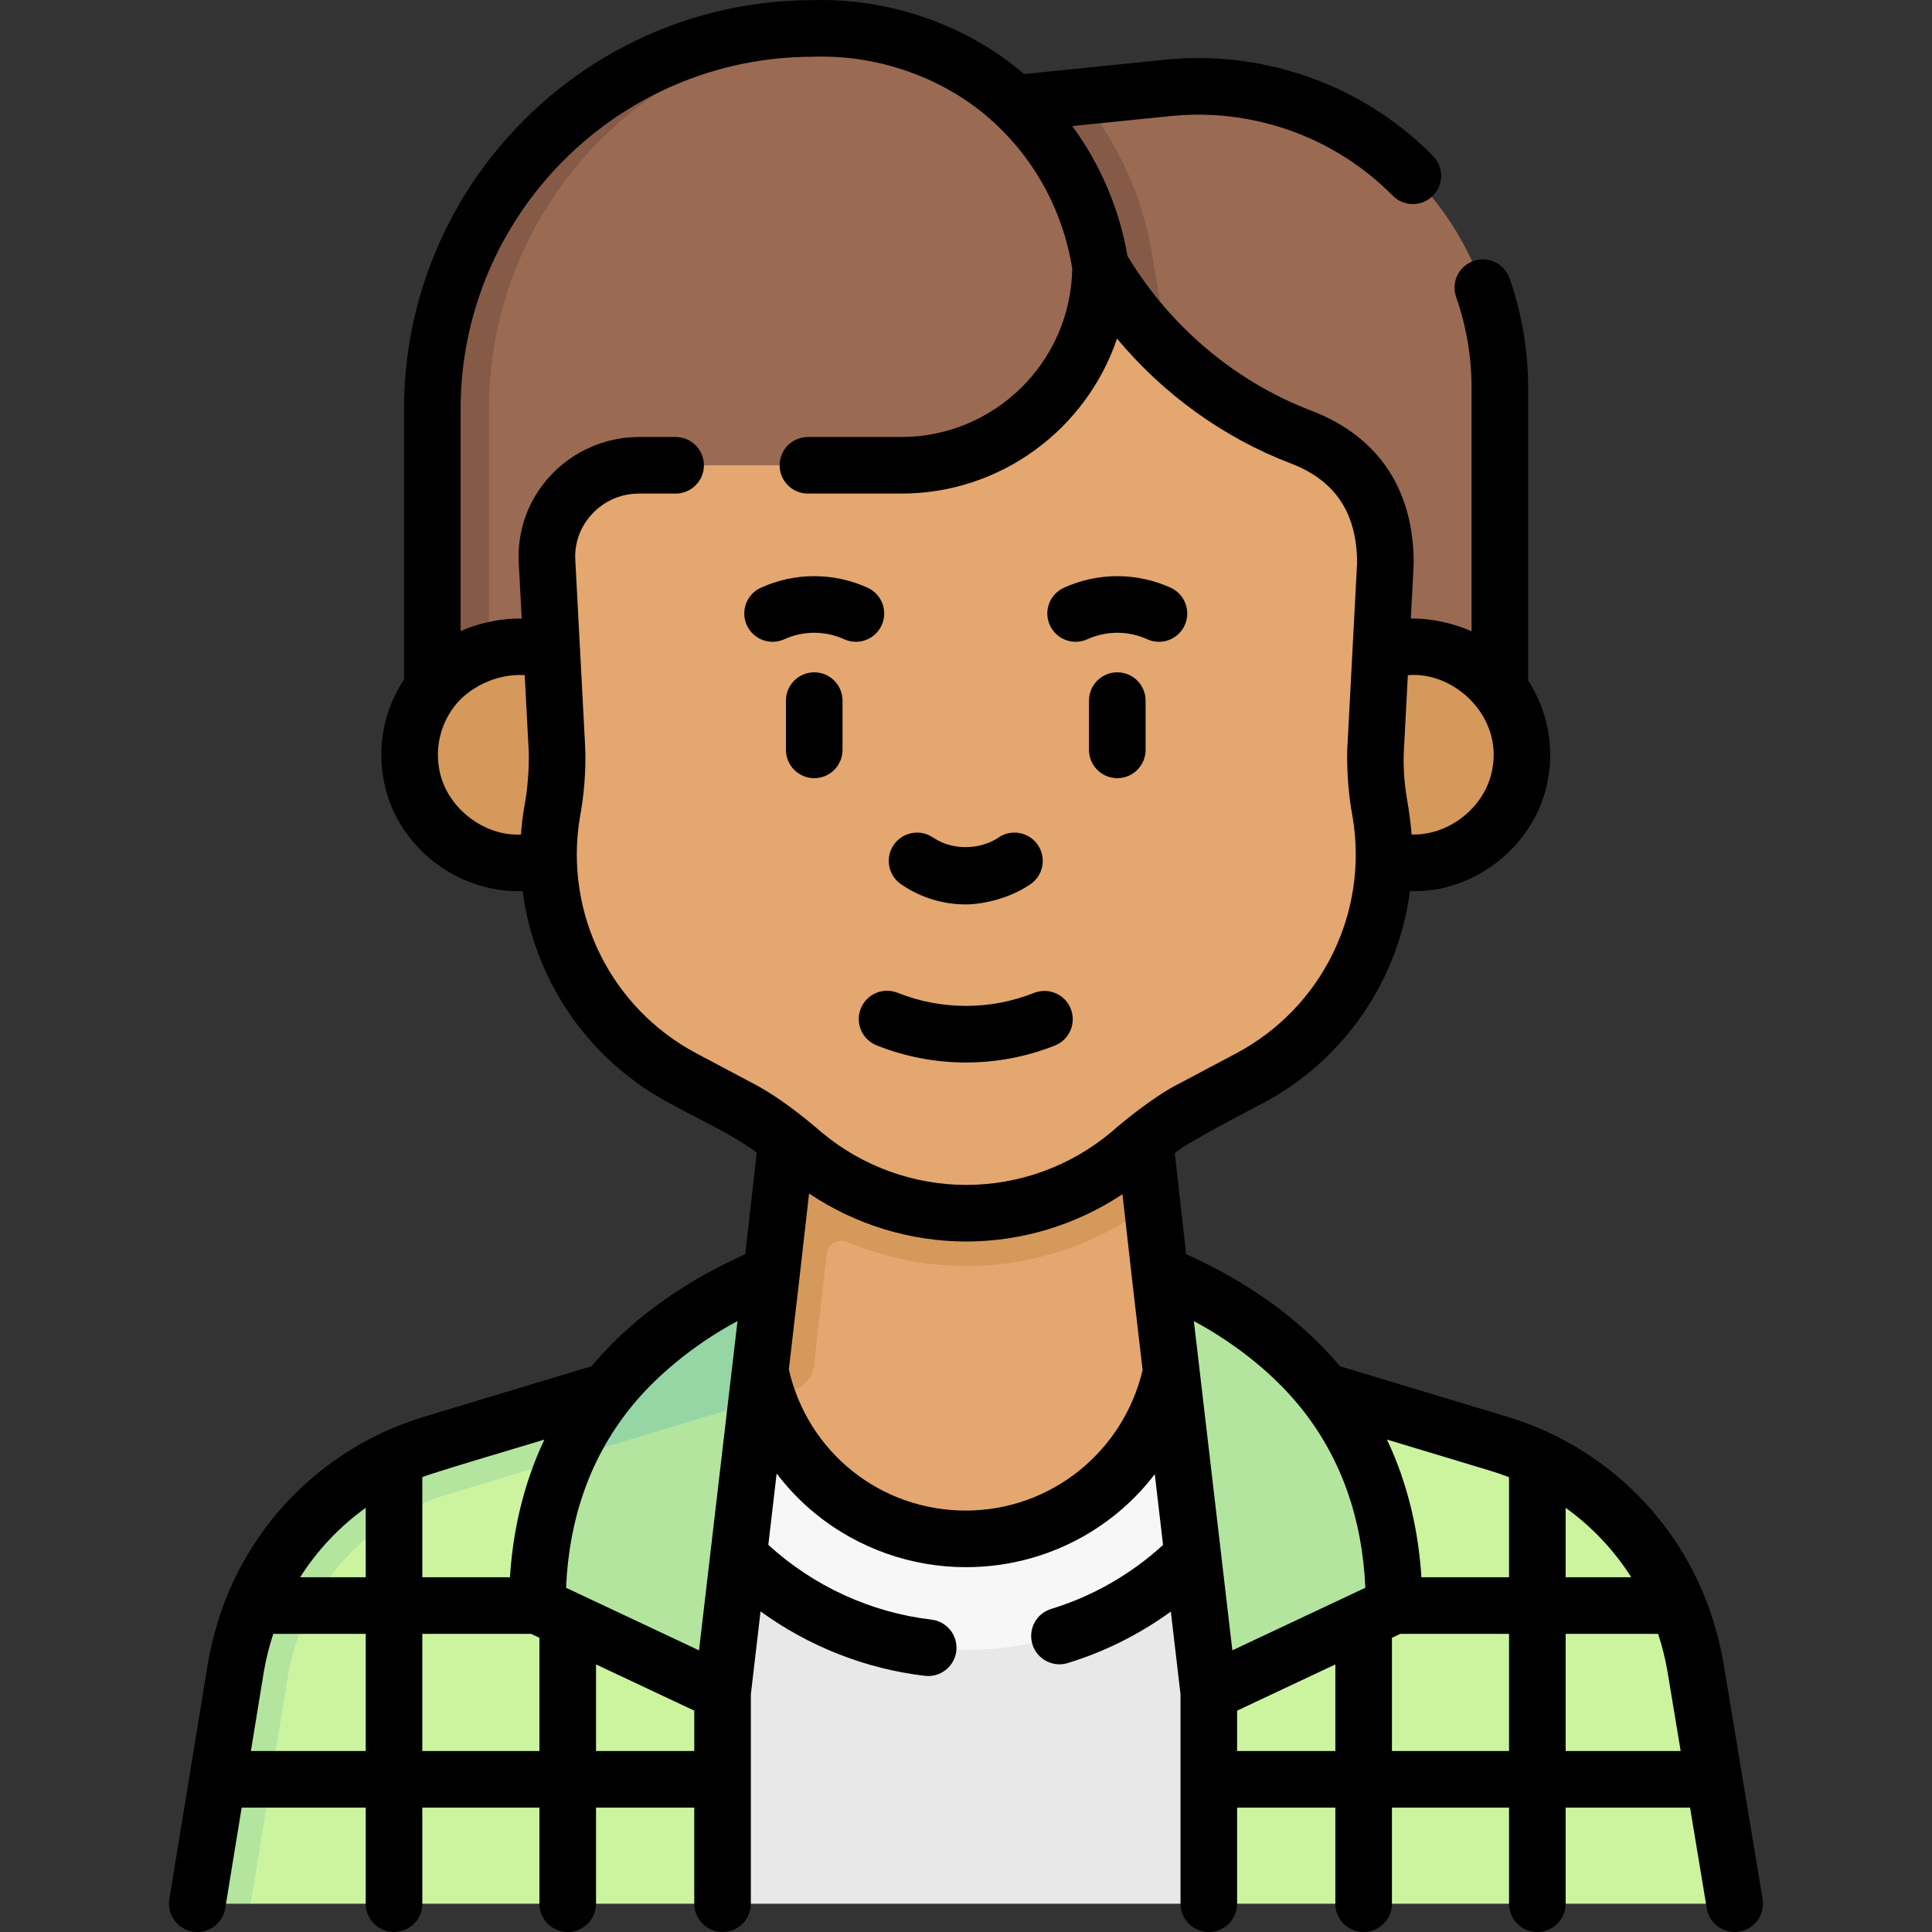 <svg id="Capa_1" enable-background="new 0 0 512.036 512.036" height="512" viewBox="0 0 512.036 512.036" width="512" xmlns="http://www.w3.org/2000/svg"><rect x="0" y="0" width="512.036" height="512.036" fill="#333333" stroke="none"/><g><g><path d="m193.444 412.828c15.344 15.115 39.335 27.186 62.574 27.186 23.229 0 46.679-12.084 62.021-27.186l-7.213-51.452c-5.783 24.519-28.523 42.243-54.809 42.243-26.422 0-49.655-17.53-55.298-42.243z" fill="#f8f7f7"/><path d="m191.5 504.535h128.819l18.036-58.181-22.777-33.505c-15.343 15.102-36.395 24.42-59.624 24.42-23.24 0-44.302-9.327-59.646-24.441l-20.141 37.611z" fill="#e8e8e8"/><path d="m191.5 504.535v-25.46l-2.397-5.997 2.397-9.003v-15.463l-27.929-77.967-45.957 14.773c-27.102 8.178-46.215 29.904-51.064 57.872l-10.851 53.915c-.497 3.043 1.852 5.805 4.935 5.805l5.784 1.524h30.51l7.835-3.713 7.165 3.713h31.04l8.093-3.713 6.907 3.713h33.532z" fill="#ccf49f"/><path d="m161.188 368.595c-4.56 5.71-8.14 11.72-10.9 17.91l-31.55 9.52c-22.15 6.68-38.38 25.03-42.37 47.9l-9.95 60.61h-8.24c-3.08 0-5.43-2.76-4.94-5.81l3.209-19.65 5.252-7.5-2.802-7.5 3.671-22.48c.506-2.92 1.179-5.783 2.01-8.58l7.908-6.852-1.613-8.15c6.194-11.179 15.16-20.625 26.054-27.378l7.501-1.089 7.498-6.034c.915-.316 1.839-.614 2.772-.895z" fill="#b3e59f"/><path d="m320.319 504.535v-25.46l5.379-8.104-5.379-6.896v-15.463l30.31-80.022 46.495 14.029c.931.281 1.853.579 2.767.894l5.935 6.841 9.064.282c10.894 6.753 19.862 16.198 26.056 27.376l-1.631 8.342 7.927 6.66c.83 2.796 1.503 5.658 2.009 8.577l3.669 22.484-2.372 7.811 4.82 7.189 3.208 19.654c.497 3.043-1.852 5.805-4.935 5.805h-38.751l-8.001-2.415-6.999 2.415h-31.04l-7.28-3.053-7.72 3.053h-33.531z" fill="#ccf49f"/><path d="m307.337 337.535 12.983 111.077 46.757-22.003c1.445-.68 2.334-2.154 2.297-3.751-.753-31.98-15.317-65.856-62.037-85.323z" fill="#b3e59f"/><path d="m212.935 302.702-.172 34.834-11.454 27.157c5.643 24.712 28.224 43.151 54.646 43.151 26.285 0 48.812-18.301 54.596-42.82l-3.162-27.489-2.087-18.609-4.624-15.747z" fill="#e3a76f"/><path d="m201.308 342.227-.784 29.169-9.025 77.216-46.757-22.003c-1.445-.68-2.334-2.154-2.297-3.751.285-12.143 2.562-24.559 7.835-36.356z" fill="#b3e59f"/><path d="m305.301 318.926-2.581-22.018h-93.702l-4.62 40.619-11.635 13.594 8.545 13.575c.46 2.03 1.04 4.01 1.73 5.95l7.06-2.13c3.059-.923 5.275-3.577 5.638-6.751l3.358-29.378c.302-2.641 3.051-4.267 5.501-3.236 9.91 4.173 20.623 6.384 31.504 6.384 17.779 0 35.102-5.879 49.202-16.609z" fill="#d6995c"/><path d="m204.478 337.535-3.17 27.16-.79 6.7-34.35 10.35-.93.28-9.83 2.93-5.12 1.55c2.76-6.19 6.34-12.2 10.9-17.91 9.63-12.1 23.61-22.85 43.29-31.06z" fill="#95d6a4"/><path d="m307.388 337.535-3.852-34.356-95.117-.477-3.936 34.834-2.186 18.706-41.097 12.374-.01-.026-46.495 14.029c-27.102 8.178-47.278 31.003-52.127 58.972l-9.325 57.138c-.497 3.043 1.852 5.805 4.935 5.805h133.322l54.795-71.52-7.521-27.868c5.43 1.745 11.205 2.696 17.18 2.696 26.285 0 48.812-18.301 54.596-42.82z" fill="none"/><path d="m397.503 182.734v-80.039c0-27.915-14.584-53.802-38.459-68.267-14.827-8.983-32.175-12.895-49.422-11.144l-23.245 2.36-8.807 3.435-8.71-1.657 3.476 137.742z" fill="#9a6a53"/><path d="m322.438 172.195-50.1-7.03-3.48-137.74 17.52-1.783c10.05 12.2 16.71 26.953 19.14 42.743z" fill="#855b47"/><path d="m118.601 182.206-1.625-73.469c-.001-55.737 42.747-100.787 98.484-100.787h2.792c1.695 0 3.417-.358 5.086-.245 34.458 2.325 63.069 28.286 68.352 62.868l15.828 97.143z" fill="#9a6a53"/><path d="m223.931 7.747c-52.69 3.37-94.353 47.168-94.353 100.708v72.91l-15 1.15v-74.06c0-55.74 45.18-100.92 100.92-100.92h2.79c1.9 0 3.773.072 5.643.212z" fill="#855b47"/><path d="m374.731 228.665h-237.554c-13.821 0-25.666-9.878-28.148-23.474-3.208-17.571 10.287-33.754 28.148-33.754h237.554c17.861 0 31.357 16.183 28.148 33.754-2.482 13.596-14.327 23.474-28.148 23.474z" fill="#d6995c"/><path d="m291.69 70.573c12.113 20.621 30.762 36.707 53.102 45.246 11.631 4.446 22.384 13.868 22.384 33.512l-2.516 47.707c-.347 5.195-.088 10.412.769 15.547l.465 2.785c4.765 28.526-9.254 56.902-34.805 70.451l-15.288 8.107c-4.104 2.176-7.971 4.772-11.539 7.746l-5.14 4.283c-12.079 10.066-27.305 15.578-43.028 15.578-15.723 0-30.951-5.514-43.03-15.58l-4.276-3.563c-4.432-3.694-8.298-6.288-12.402-8.464l-15.288-8.107c-25.551-13.55-39.569-41.925-34.805-70.451l.465-2.785c.858-5.135 1.116-10.352.769-15.547l-2.516-47.707c-.006-.089-.012-.179-.018-.268-.902-13.976 10.356-25.749 24.361-25.749h69.523c29.143 0 52.776-23.602 52.813-52.741z" fill="#e3a76f"/></g><g><path d="m215.794 178.186c-4.142 0-7.5 3.358-7.5 7.5v13.052c0 4.142 3.358 7.5 7.5 7.5s7.5-3.358 7.5-7.5v-13.052c0-4.143-3.358-7.5-7.5-7.5z"/><path d="m233.666 165.697c1.714-3.771.047-8.217-3.724-9.931-8.991-4.087-19.304-4.087-28.295 0-3.771 1.714-5.438 6.16-3.724 9.931s6.16 5.439 9.931 3.724c5.046-2.293 10.835-2.293 15.881 0 1.006.458 2.061.674 3.099.674 2.851.001 5.576-1.634 6.832-4.398z"/><path d="m296.114 178.186c-4.142 0-7.5 3.358-7.5 7.5v13.052c0 4.142 3.358 7.5 7.5 7.5s7.5-3.358 7.5-7.5v-13.052c0-4.143-3.358-7.5-7.5-7.5z"/><path d="m313.986 165.697c1.714-3.771.047-8.217-3.724-9.931-8.991-4.087-19.304-4.087-28.295 0-3.771 1.714-5.438 6.16-3.724 9.931 1.713 3.771 6.161 5.439 9.931 3.724 5.046-2.293 10.835-2.293 15.881 0 1.006.458 2.061.674 3.099.674 2.85.001 5.575-1.634 6.832-4.398z"/><path d="m238.789 234.338c5.174 3.568 11.159 5.358 17.152 5.358 4.375.017 11.502-1.519 16.985-5.231 3.48-2.246 4.481-6.888 2.235-10.368-2.247-3.481-6.89-4.482-10.368-2.235-4.186 2.977-11.664 4.004-17.489.127-3.41-2.352-8.081-1.493-10.432 1.917s-1.493 8.08 1.917 10.432z"/><path d="m274.049 263.151c-5.765 2.284-11.833 3.442-18.036 3.442-6.24 0-12.343-1.172-18.139-3.483-3.848-1.535-8.211.341-9.745 4.189s.341 8.21 4.189 9.745c7.571 3.019 15.543 4.549 23.694 4.549 8.102 0 16.029-1.513 23.561-4.496 3.851-1.526 5.736-5.884 4.211-9.735s-5.884-5.734-9.735-4.211z"/><path d="m467.141 503.308-10.448-62.998c-.867-4.843-2.737-12.251-5.427-18.409-9.426-22.189-28.148-39.288-51.923-46.462l-44.227-13.345c-9.396-11.199-22.55-21.493-40.758-29.705l-3.001-26.766c3.102-2.811 19.192-10.991 23.246-13.177 21.79-11.555 35.998-32.73 39.075-56.281 17.217.626 33.489-12.211 36.579-29.627 1.672-9.156-.241-18.478-5.254-26.172v-77.672c0-9.884-1.66-19.62-4.933-28.936-1.374-3.907-5.655-5.96-9.562-4.59-3.908 1.373-5.963 5.654-4.59 9.562 2.71 7.715 4.085 15.777 4.085 23.964v64.622c-3.686-1.726-10.094-3.515-16.088-3.379.039-.909.762-14.099.76-14.607 0-19.703-9.408-33.713-27.206-40.518-20.081-7.675-37.3-22.199-48.642-40.951-2.168-12.533-7.21-24.32-14.653-34.458l26.206-2.66c15.53-1.574 31.43 2.01 44.777 10.097 5.088 3.083 9.785 6.788 13.96 11.011 1.467 1.484 3.4 2.228 5.334 2.228 1.904 0 3.811-.721 5.272-2.166 2.946-2.912 2.974-7.661.062-10.606-5.042-5.101-10.712-9.574-16.855-13.295-16.117-9.764-35.319-14.093-54.065-12.191l-37.484 3.805c-14.884-12.923-35.758-20.198-55.882-19.591-59.784 0-108.421 48.638-108.421 108.421v71.637c-5.146 7.746-7.119 17.182-5.427 26.445 3.01 17.198 19.028 30.238 36.86 29.627 3.077 23.551 17.285 44.726 39.076 56.281 6.976 3.891 16.063 7.926 22.973 13.001l-3.044 26.94c-18.21 8.212-31.365 18.507-40.762 29.707l-44.226 13.345c-23.745 7.164-42.451 24.229-51.894 46.413-2.069 4.779-4.153 11.324-5.469 18.531l-10.273 62.944c-.667 4.088 2.106 7.943 6.194 8.61.409.067.815.099 1.217.099 3.61 0 6.792-2.614 7.393-6.293l4.353-26.67h32.878v25.462c0 4.142 3.358 7.5 7.5 7.5s7.5-3.358 7.5-7.5v-25.462h31.038v25.462c0 4.142 3.358 7.5 7.5 7.5s7.5-3.358 7.5-7.5v-25.462h26.035v25.462c0 4.142 3.358 7.5 7.5 7.5s7.5-3.358 7.5-7.5v-55.487l2.57-21.988c12.784 9.281 27.848 15.249 43.563 17.082.295.034.588.051.878.051 3.753 0 6.995-2.812 7.44-6.632.479-4.114-2.467-7.838-6.581-8.318-16.043-1.871-31.287-8.879-43.24-19.813l2.208-18.893c3.051 3.997 6.575 7.648 10.522 10.834 11.162 9.011 25.223 13.973 39.594 13.973 20.222 0 38.476-9.441 50.098-24.634l2.192 18.753c-8.498 7.768-18.688 13.606-29.642 16.947-3.962 1.209-6.194 5.4-4.985 9.362.986 3.233 3.958 5.313 7.171 5.313.725 0 1.462-.106 2.191-.328 9.774-2.982 19.038-7.624 27.328-13.645l2.564 21.936v55.487c0 4.142 3.358 7.5 7.5 7.5s7.5-3.358 7.5-7.5v-25.462h26.036v25.462c0 4.142 3.358 7.5 7.5 7.5s7.5-3.358 7.5-7.5v-25.462h31.037v25.462c0 4.142 3.358 7.5 7.5 7.5s7.5-3.358 7.5-7.5v-25.462h32.973l4.426 26.689c.609 3.671 3.787 6.274 7.39 6.274.408 0 .821-.033 1.236-.102 4.086-.678 6.849-4.539 6.172-8.626zm-94.998-305.771c.002-.035.004-.07.006-.104l.975-18.495c12.255-1.083 25.121 10.871 22.377 24.907-1.623 9.567-11.024 17.624-21.387 17.321-.134-2.06-.623-6.142-1.289-9.816-.76-4.557-.99-9.205-.682-13.813zm-275.216 266.536h-30.43l3.46-21.201c.587-3.383 1.423-6.673 2.477-9.859h24.493zm0-46.059h-17.382c4.565-7.179 10.455-13.419 17.381-18.396v18.396zm46.037 46.059h-31.038v-31.06h28.812l2.225 1.047v30.013zm-7.812-46.059h-23.226v-26.511c1.826-.931 29.905-9.183 32.352-9.976-5.842 12.347-8.392 24.957-9.126 36.487zm48.848 46.059h-26.036v-22.953l26.036 12.252zm1.261-26.686-35.243-16.585c.798-18.233 6.293-33.873 16.401-46.84 6.628-8.558 17.034-17.427 29.043-23.845zm-46.363-223.253c-.392 2.348-.657 4.693-.824 7.031-9.684.547-19.878-7.055-21.668-17.321-1.07-5.861.372-11.838 3.955-16.555 3.607-4.886 11.18-8.883 18.702-8.352l.976 18.495c.322 4.208-.017 10.975-1.141 16.702zm117.056 186.21c-22.578 0-41.873-15.425-46.891-37.398 1.376-11.616 4.084-35.094 5.365-46.63 12.267 8.237 26.797 12.72 41.667 12.72 14.758 0 29.18-4.417 41.388-12.535 1.27 11.588 3.983 35.151 5.341 46.587-5.137 21.778-24.456 37.256-46.87 37.256zm38.367-100.149c-10.709 8.925-24.285 13.84-38.227 13.84s-27.518-4.916-38.228-13.841c-5.077-4.374-11.443-9.44-17.965-12.892l-15.288-8.107c-22.734-12.056-35.16-37.208-30.921-62.59 1.049-5.521 1.77-12.817 1.324-20.012l-2.519-47.753-.017-.26c-.296-4.598 1.292-8.999 4.473-12.392 3.249-3.465 7.654-5.374 12.404-5.374h9.703c4.142 0 7.5-3.358 7.5-7.5s-3.358-7.5-7.5-7.5h-9.703c-8.811 0-17.32 3.687-23.347 10.115-6.047 6.45-9.065 14.837-8.498 23.625l.759 14.384c-4.342-.089-10.295.722-16.194 3.303v-58.784c0-51.513 41.908-93.421 93.421-93.421 18.078-.649 36.536 6.247 49.186 18.613 10.068 9.715 17.098 22.664 19.49 37.482-.338 24.69-20.533 44.683-45.294 44.683h-24.757c-4.142 0-7.5 3.358-7.5 7.5s3.358 7.5 7.5 7.5h24.757c26.516 0 49.108-17.224 57.161-41.071 12.33 14.776 28.222 26.259 46.071 33.082 11.761 4.496 17.507 13.105 17.562 26.316l-2.502 47.453c-.401 5.331.053 13.45 1.324 20.012 4.239 25.381-8.187 50.534-30.921 62.59l-15.288 8.107c-4.972 2.44-12.796 8.345-17.966 12.892zm59.585 163.878h-26.036v-10.701l26.036-12.252zm-27.296-26.686-10.201-87.27c11.256 6.082 21.72 14.417 29.042 23.844 10.108 12.967 15.604 28.608 16.402 46.841zm73.333 26.686h-31.037v-30.013l2.225-1.047h28.812zm0-46.059h-23.226c-.733-11.53-3.284-24.139-9.127-36.487l27.418 8.273c1.677.506 3.32 1.078 4.934 1.702v26.512zm15-18.398c6.931 4.978 12.823 11.22 17.388 18.398h-17.388zm0 64.457v-31.06h24.499c1.048 3.169 1.878 6.442 2.462 9.805l3.525 21.255z"/></g></g></svg>